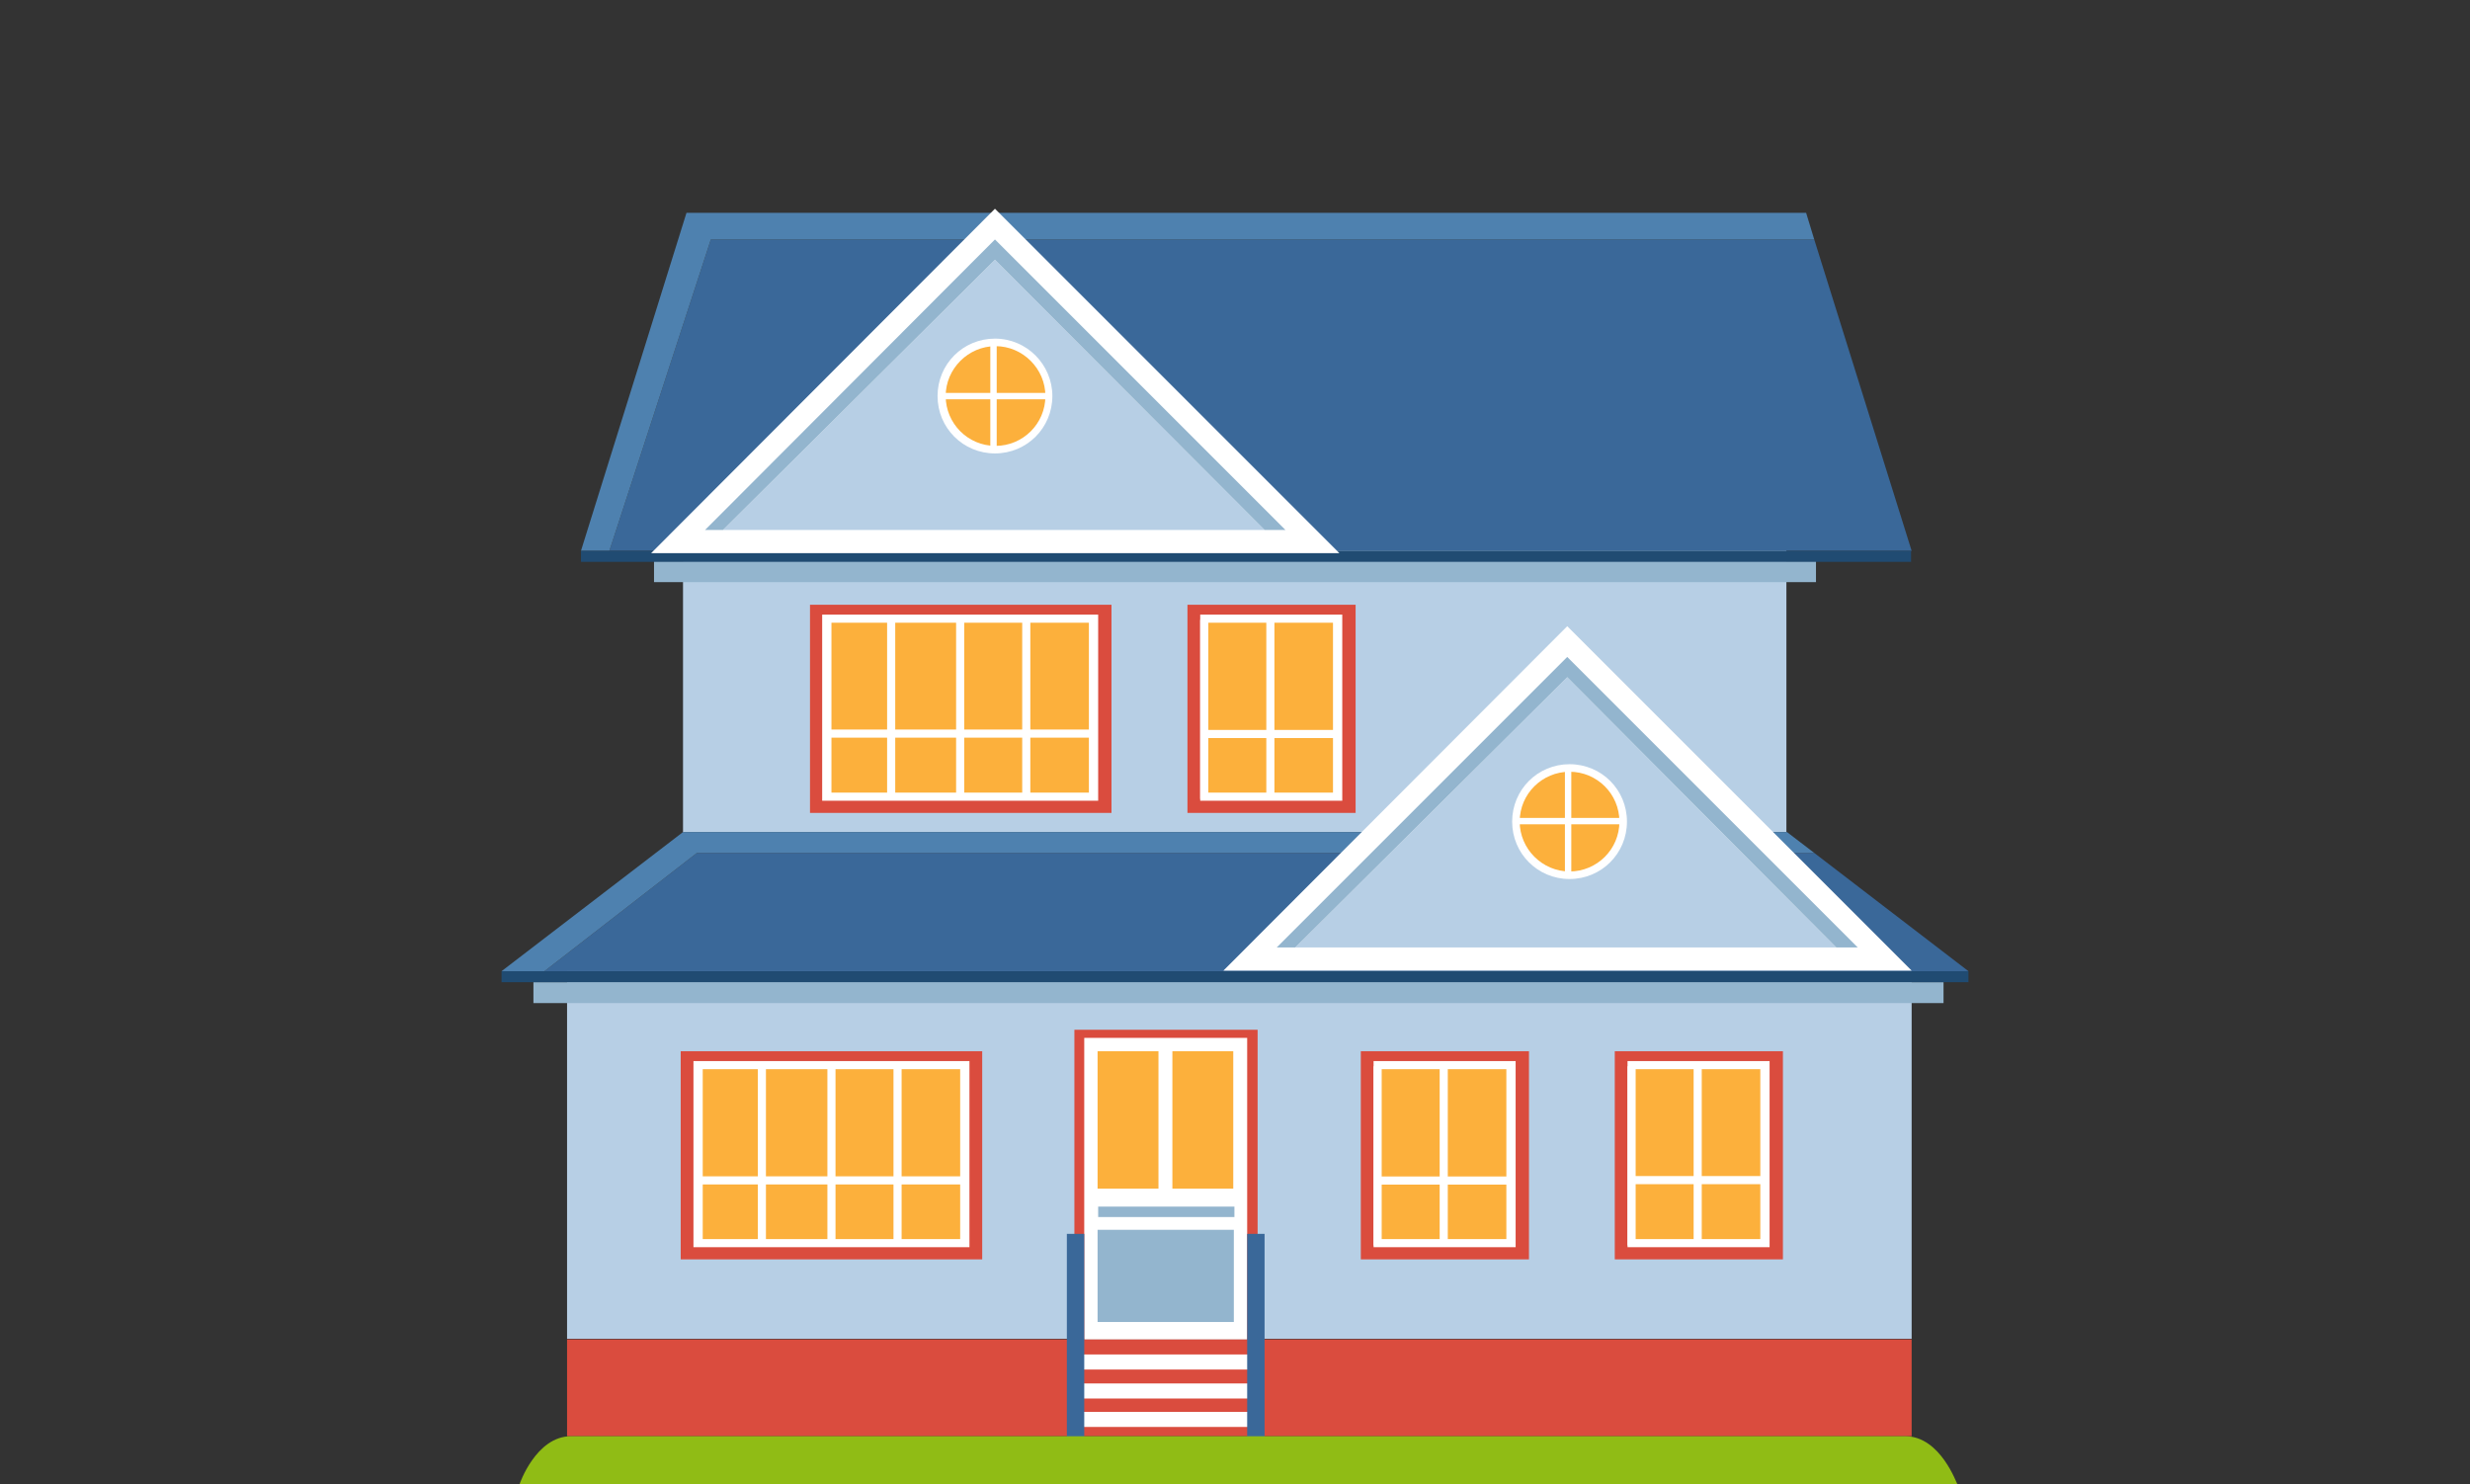 <?xml version="1.0" encoding="utf-8"?>
<!-- Generator: Adobe Illustrator 26.0.3, SVG Export Plug-In . SVG Version: 6.00 Build 0)  -->
<svg version="1.1" id="Layer_1" xmlns="http://www.w3.org/2000/svg" xmlns:xlink="http://www.w3.org/1999/xlink" x="0px" y="0px"
	 viewBox="0 0 426 256" style="enable-background:new 0 0 426 256;" xml:space="preserve">
<rect x="0" y="0" width="426" height="256" fill="#333333" stroke="none"/>
<style type="text/css">
	.st0{fill:#B7CFE5;}
	.st1{fill:#3A6899;}
	.st2{fill:#4E81AF;}
	.st3{fill:#DA4C3E;}
	.st4{fill:#FFFFFF;}
	.st5{fill:#FCB03C;}
	.st6{fill:#93B5CE;}
	.st7{fill:#204B72;}
	.st8{fill:#90BC15;}
</style>
<g>
	<g>
		<rect x="117.8" y="94.2" class="st0" width="190.3" height="49.3"/>
		<g>
			<polygon class="st1" points="312.9,147.1 120.2,147.1 93.9,167.5 181.7,167.5 244.3,167.5 339.5,167.5 			"/>
			<polygon class="st2" points="312.9,147.1 308.2,143.5 244.3,143.5 181.7,143.5 117.8,143.5 86.5,167.5 93.9,167.5 120.2,147.1 
							"/>
		</g>
		<rect x="97.8" y="167.5" class="st0" width="231.9" height="63.4"/>
		<rect x="185.3" y="177.6" class="st3" width="31.6" height="53.4"/>
		<g>
			<polygon class="st1" points="105.1,95 329.7,95 312.9,41.3 122.6,41.3 			"/>
			<polygon class="st2" points="118.4,36.7 100.2,95 105.1,95 122.6,41.3 312.9,41.3 311.5,36.7 			"/>
		</g>
		<g>
			<rect x="139.7" y="104.3" class="st3" width="52" height="35.9"/>
			<g>
				<rect x="141.8" y="106" class="st4" width="47.6" height="32.1"/>
				<rect x="143.4" y="107.4" class="st5" width="44.4" height="29.3"/>
				<rect x="153" y="106.9" class="st4" width="1.4" height="30.9"/>
				<rect x="164.9" y="106.9" class="st4" width="1.4" height="30.9"/>
				<rect x="176.3" y="106.9" class="st4" width="1.4" height="30.9"/>
				
					<rect x="164.9" y="103.3" transform="matrix(-1.836970e-16 1 -1 -1.836970e-16 292.202 -39.078)" class="st4" width="1.4" height="46.4"/>
			</g>
		</g>
		<g>
			<rect x="117.4" y="181.3" class="st3" width="52" height="35.9"/>
			<g>
				<rect x="119.6" y="183" class="st4" width="47.6" height="32.1"/>
				<rect x="121.2" y="184.4" class="st5" width="44.4" height="29.3"/>
				<rect x="130.7" y="183.9" class="st4" width="1.4" height="30.9"/>
				<rect x="142.7" y="183.9" class="st4" width="1.4" height="30.9"/>
				<rect x="154.1" y="183.9" class="st4" width="1.4" height="30.9"/>
				
					<rect x="142.7" y="180.3" transform="matrix(-1.836970e-16 1 -1 -1.836970e-16 346.933 60.178)" class="st4" width="1.4" height="46.4"/>
			</g>
		</g>
		<g>
			<rect x="278.5" y="181.3" class="st3" width="29" height="35.9"/>
			<g>
				<rect x="280.7" y="183" class="st4" width="24.5" height="32.1"/>
				<rect x="281.5" y="184.4" class="st5" width="22.1" height="29.3"/>
				<rect x="280.7" y="183.9" class="st4" width="1.4" height="30.9"/>
				<rect x="292.1" y="183.9" class="st4" width="1.4" height="30.9"/>
				
					<rect x="292.3" y="191.9" transform="matrix(-1.836970e-16 1 -1 -1.836970e-16 496.579 -89.469)" class="st4" width="1.4" height="23.2"/>
			</g>
		</g>
		<g>
			<rect x="234.7" y="181.3" class="st3" width="29" height="35.9"/>
			<g>
				<rect x="236.9" y="183" class="st4" width="24.5" height="32.1"/>
				<rect x="237.7" y="184.4" class="st5" width="22.1" height="29.3"/>
				<rect x="236.9" y="183.9" class="st4" width="1.4" height="30.9"/>
				<rect x="248.3" y="183.9" class="st4" width="1.4" height="30.9"/>
				
					<rect x="248.6" y="191.9" transform="matrix(-1.836970e-16 1 -1 -1.836970e-16 452.808 -45.697)" class="st4" width="1.4" height="23.2"/>
			</g>
		</g>
		<g>
			<rect x="204.8" y="104.3" class="st3" width="29" height="35.9"/>
			<g>
				<rect x="207" y="106" class="st4" width="24.5" height="32.1"/>
				<rect x="207.8" y="107.4" class="st5" width="22.1" height="29.3"/>
				<rect x="207" y="106.9" class="st4" width="1.4" height="30.9"/>
				<rect x="218.4" y="106.9" class="st4" width="1.4" height="30.9"/>
				
					<rect x="218.6" y="115" transform="matrix(-1.836970e-16 1 -1 -1.836970e-16 345.913 -92.709)" class="st4" width="1.4" height="23.2"/>
			</g>
		</g>
		<rect x="97.8" y="231" class="st3" width="231.9" height="16.7"/>
		<rect x="92" y="169.4" class="st6" width="243.2" height="3.6"/>
		<rect x="112.8" y="96.8" class="st6" width="200.4" height="3.6"/>
		<rect x="86.5" y="167.5" class="st7" width="253" height="1.9"/>
		<rect x="100.2" y="95" class="st7" width="229.4" height="1.9"/>
		<g>
			<polygon class="st4" points="171.6,36 112.3,95.4 171.6,95.4 231,95.4 			"/>
			<g>
				<polygon class="st0" points="124.7,91.4 171.6,91.4 218.1,91.4 171.6,44.8 				"/>
				<polygon class="st6" points="171.6,41.3 121.6,91.4 124.7,91.4 171.6,44.8 218.1,91.4 221.7,91.4 				"/>
			</g>
		</g>
		<g>
			<polygon class="st4" points="270.3,108 211,167.4 270.3,167.4 329.7,167.4 			"/>
			<g>
				<polygon class="st0" points="223.4,163.4 270.3,163.4 316.7,163.4 270.3,116.8 				"/>
				<polygon class="st6" points="270.3,113.3 220.2,163.4 223.4,163.4 270.3,116.8 316.7,163.4 320.4,163.4 				"/>
			</g>
		</g>
		<g>
			<path class="st4" d="M181.5,68.3c0,5.5-4.4,9.9-9.9,9.9c-5.5,0-9.9-4.4-9.9-9.9s4.4-9.9,9.9-9.9
				C177.1,58.4,181.5,62.9,181.5,68.3z"/>
			<path class="st5" d="M180.3,68.3c0,4.8-3.9,8.6-8.6,8.6c-4.8,0-8.6-3.9-8.6-8.6s3.9-8.6,8.6-8.6
				C176.4,59.7,180.3,63.6,180.3,68.3z"/>
			<rect x="170.8" y="58.7" class="st4" width="1.1" height="19.3"/>
			
				<rect x="171.1" y="58.7" transform="matrix(6.123234e-17 -1 1 6.123234e-17 103.314 239.966)" class="st4" width="1.1" height="19.3"/>
		</g>
		<g>
			<path class="st4" d="M280.6,141.7c0,5.5-4.4,9.9-9.9,9.9s-9.9-4.4-9.9-9.9s4.4-9.9,9.9-9.9S280.6,136.2,280.6,141.7z"/>
			<path class="st5" d="M279.3,141.7c0,4.8-3.9,8.6-8.6,8.6s-8.6-3.9-8.6-8.6c0-4.8,3.9-8.6,8.6-8.6S279.3,136.9,279.3,141.7z"/>
			<rect x="269.9" y="132" class="st4" width="1.1" height="19.3"/>
			
				<rect x="270.2" y="132" transform="matrix(6.123234e-17 -1 1 6.123234e-17 129.053 412.364)" class="st4" width="1.1" height="19.3"/>
		</g>
		<rect x="187" y="179" class="st4" width="28.1" height="52"/>
		<rect x="189.4" y="208.1" class="st6" width="23.5" height="1.8"/>
		<rect x="189.3" y="212.1" class="st6" width="23.5" height="15.9"/>
		<rect x="189.3" y="181.3" class="st5" width="10.5" height="23.7"/>
		<rect x="202.2" y="181.3" class="st5" width="10.5" height="23.7"/>
		<rect x="186.1" y="233.6" class="st4" width="29.7" height="2.6"/>
		<rect x="186.1" y="238.6" class="st4" width="29.7" height="2.6"/>
		<rect x="186.1" y="243.5" class="st4" width="29.7" height="2.6"/>
		<rect x="186.1" y="248.4" class="st4" width="29.7" height="2.6"/>
		<rect x="184" y="212.8" class="st1" width="3" height="38.2"/>
		<rect x="215.1" y="212.8" class="st1" width="3" height="38.2"/>
	</g>
	<path class="st8" d="M328.6,247.7H198.5h-11.9H98.5c-6.1,0-8.9,8.3-8.9,8.3h97.1h11.9h139C337.5,256,334.7,247.7,328.6,247.7z"/>
</g>
</svg>
